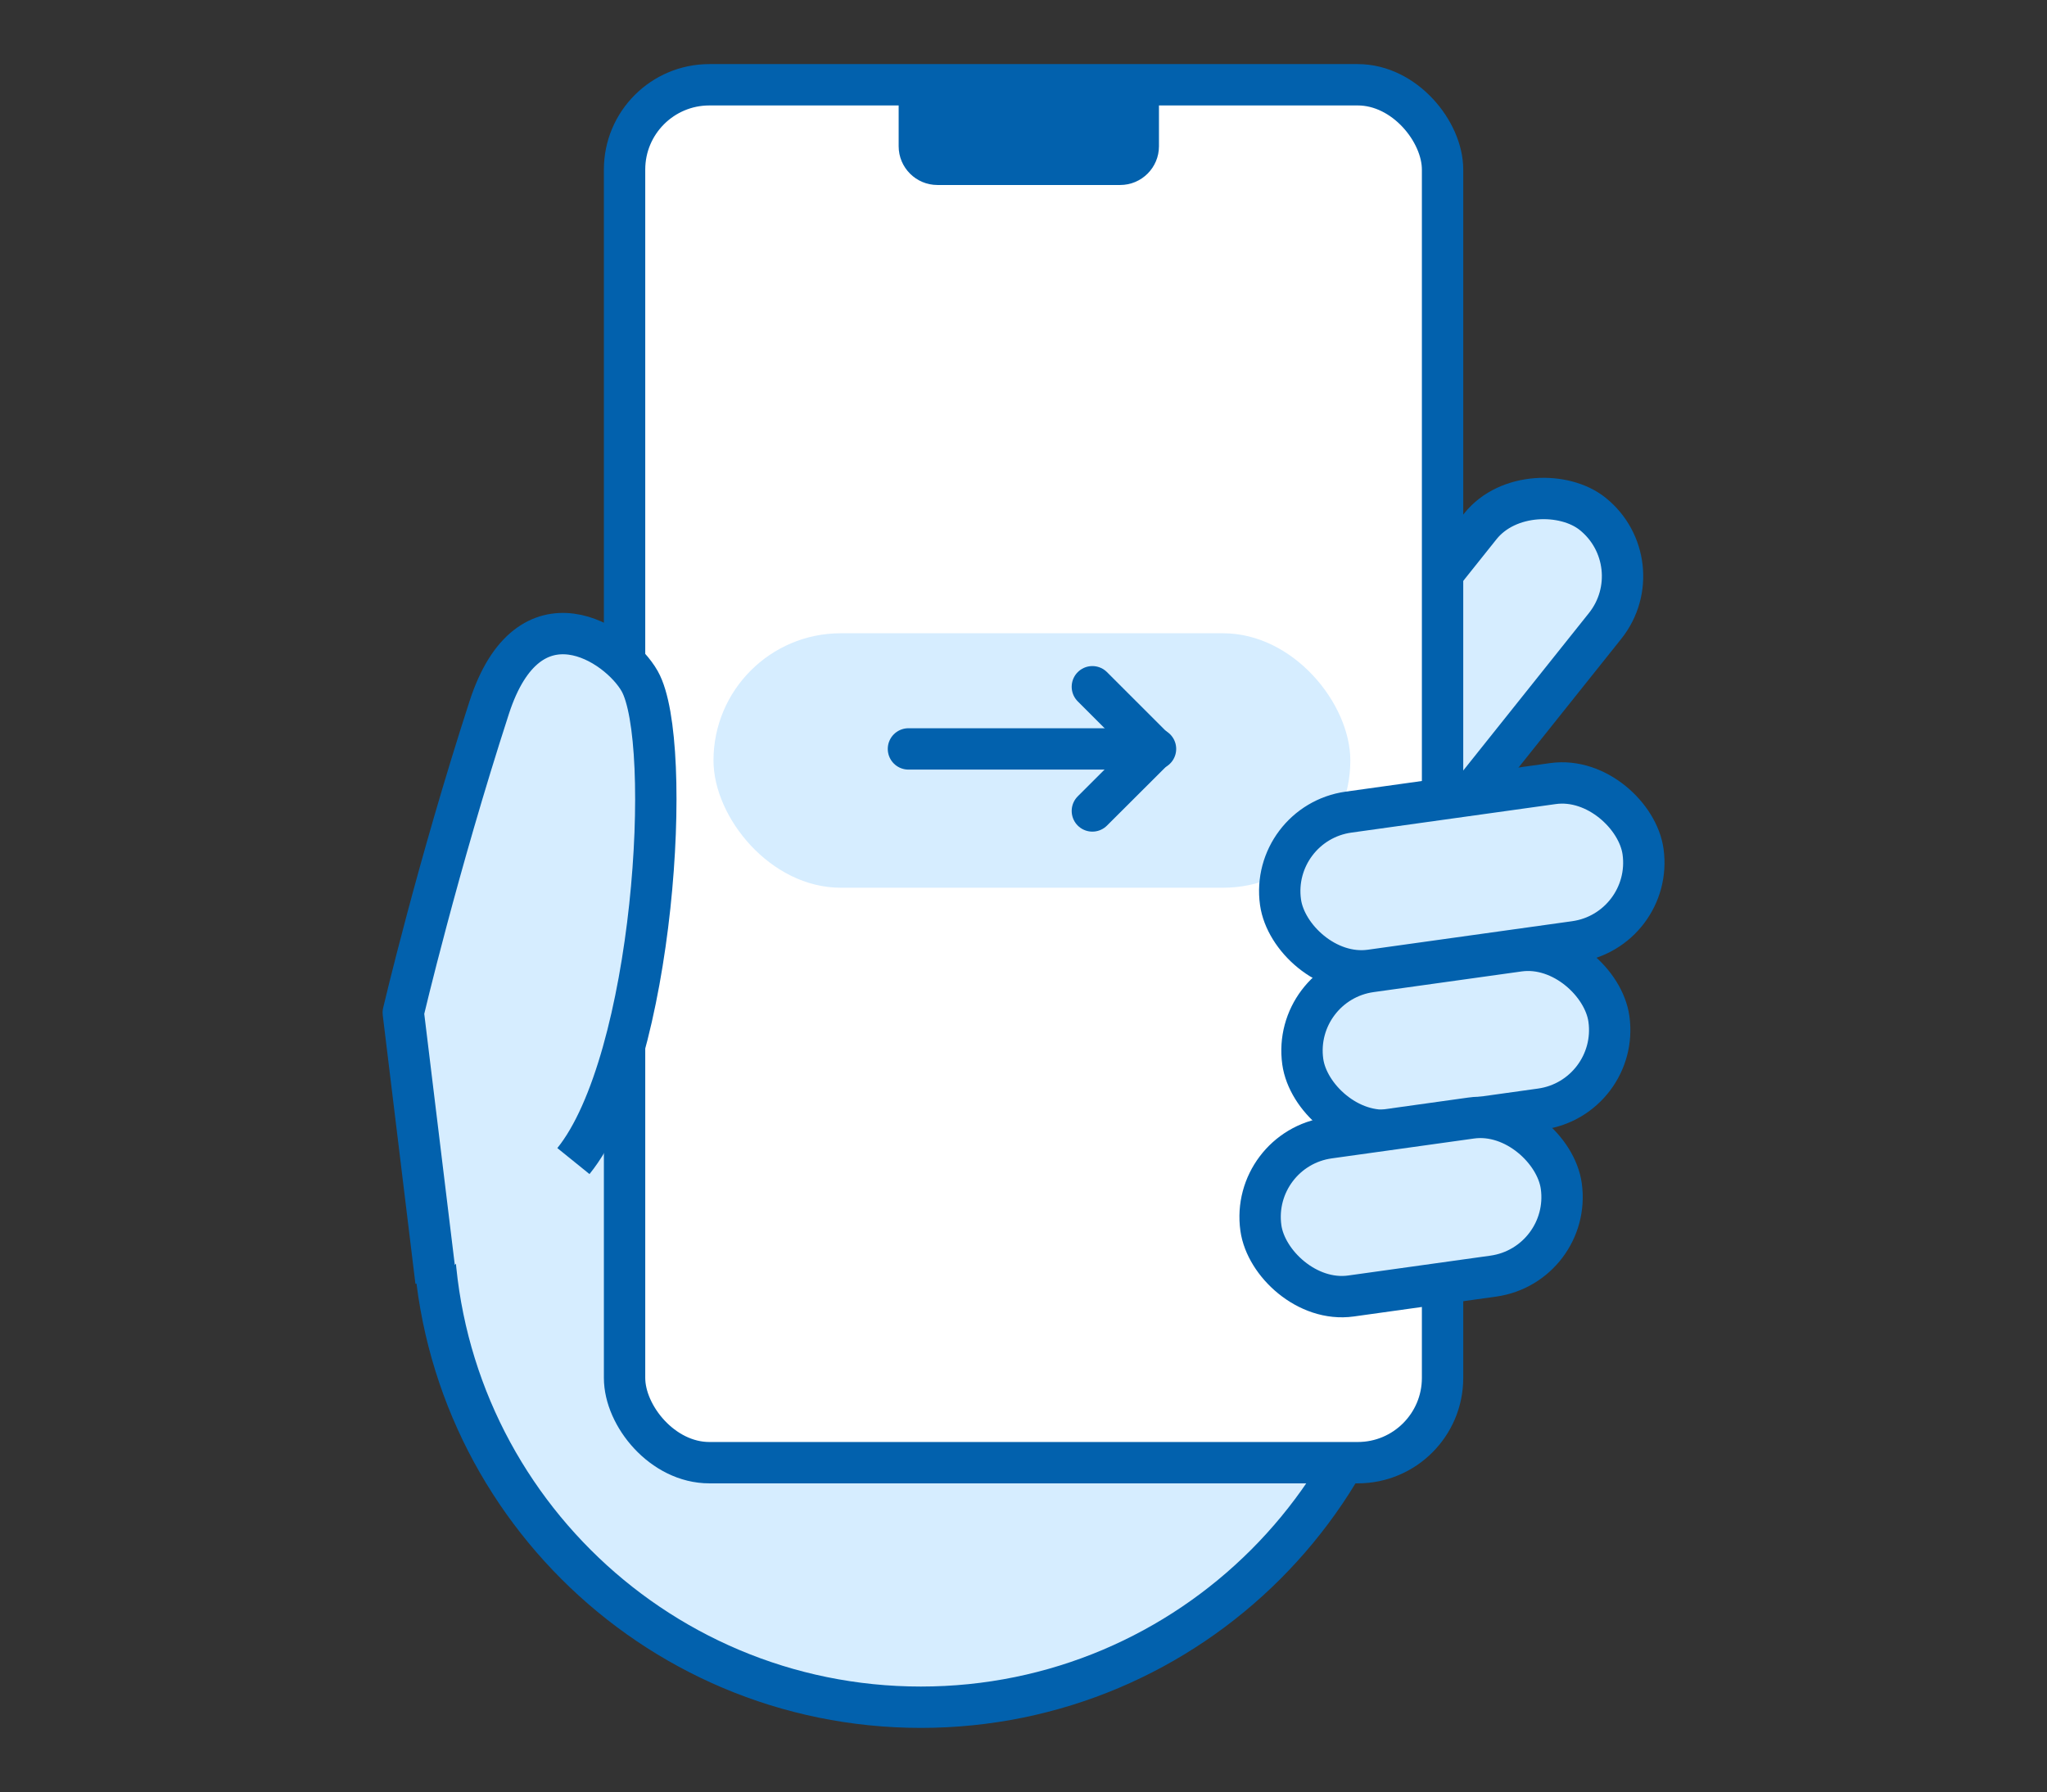 <svg xmlns="http://www.w3.org/2000/svg" id="Layer_1" data-name="Layer 1" viewBox="0 0 148.47 130"><rect x="0" y="0" width="148.47" height="130" fill="#333333" stroke="none"/><defs><style>      .cls-1, .cls-2 {        fill: #d6edff;      }      .cls-3 {        fill: #0261ad;      }      .cls-4 {        fill: none;      }      .cls-4, .cls-2, .cls-5, .cls-6 {        stroke: #0261ad;        stroke-linejoin: round;        stroke-width: 3px;      }      .cls-4, .cls-6 {        stroke-linecap: round;      }      .cls-5 {        fill: #fff;      }      .cls-6 {        fill: #c5e9f9;      }    </style></defs><path class="cls-2" d="M102.16,56.38v32.1c0,19.53-15.83,35.37-35.37,35.37h0c-19.53,0-35.37-15.83-35.37-35.37"></path><rect class="cls-2" x="93.23" y="42.21" width="27.44" height="11.58" rx="5.79" ry="5.79" transform="translate(2.72 101.65) rotate(-51.41)"></rect><rect class="cls-5" x="45.3" y="6.15" width="59.33" height="99.96" rx="6.15" ry="6.15"></rect><path class="cls-3" d="M65.17,6.79h18.89v3.82c0,1.55-1.26,2.81-2.81,2.81h-13.26c-1.55,0-2.81-1.26-2.81-2.81v-3.82h0Z"></path><path class="cls-2" d="M31.62,92.95l-2.37-19.49s2.49-10.59,6.23-22.12c2.88-8.89,9.35-4.7,10.92-1.92,2.48,4.41,1.07,27.54-4.81,34.81"></path><rect class="cls-1" x="51.75" y="45.94" width="46.19" height="18.46" rx="9.23" ry="9.23"></rect><g><line class="cls-6" x1="83.81" y1="54.33" x2="65.89" y2="54.33"></line><polyline class="cls-4" points="79.23 49.82 83.74 54.33 79.23 58.83"></polyline></g><g><rect class="cls-2" x="92.75" y="57.82" width="26.55" height="11.58" rx="5.79" ry="5.79" transform="translate(-7.78 15.28) rotate(-7.95)"></rect><rect class="cls-2" x="94.38" y="69.68" width="22.42" height="11.58" rx="5.79" ry="5.79" transform="translate(-9.42 15.33) rotate(-7.95)"></rect><rect class="cls-2" x="91.35" y="81.77" width="22" height="11.58" rx="5.79" ry="5.79" transform="translate(-11.13 15) rotate(-7.95)"></rect></g></svg>